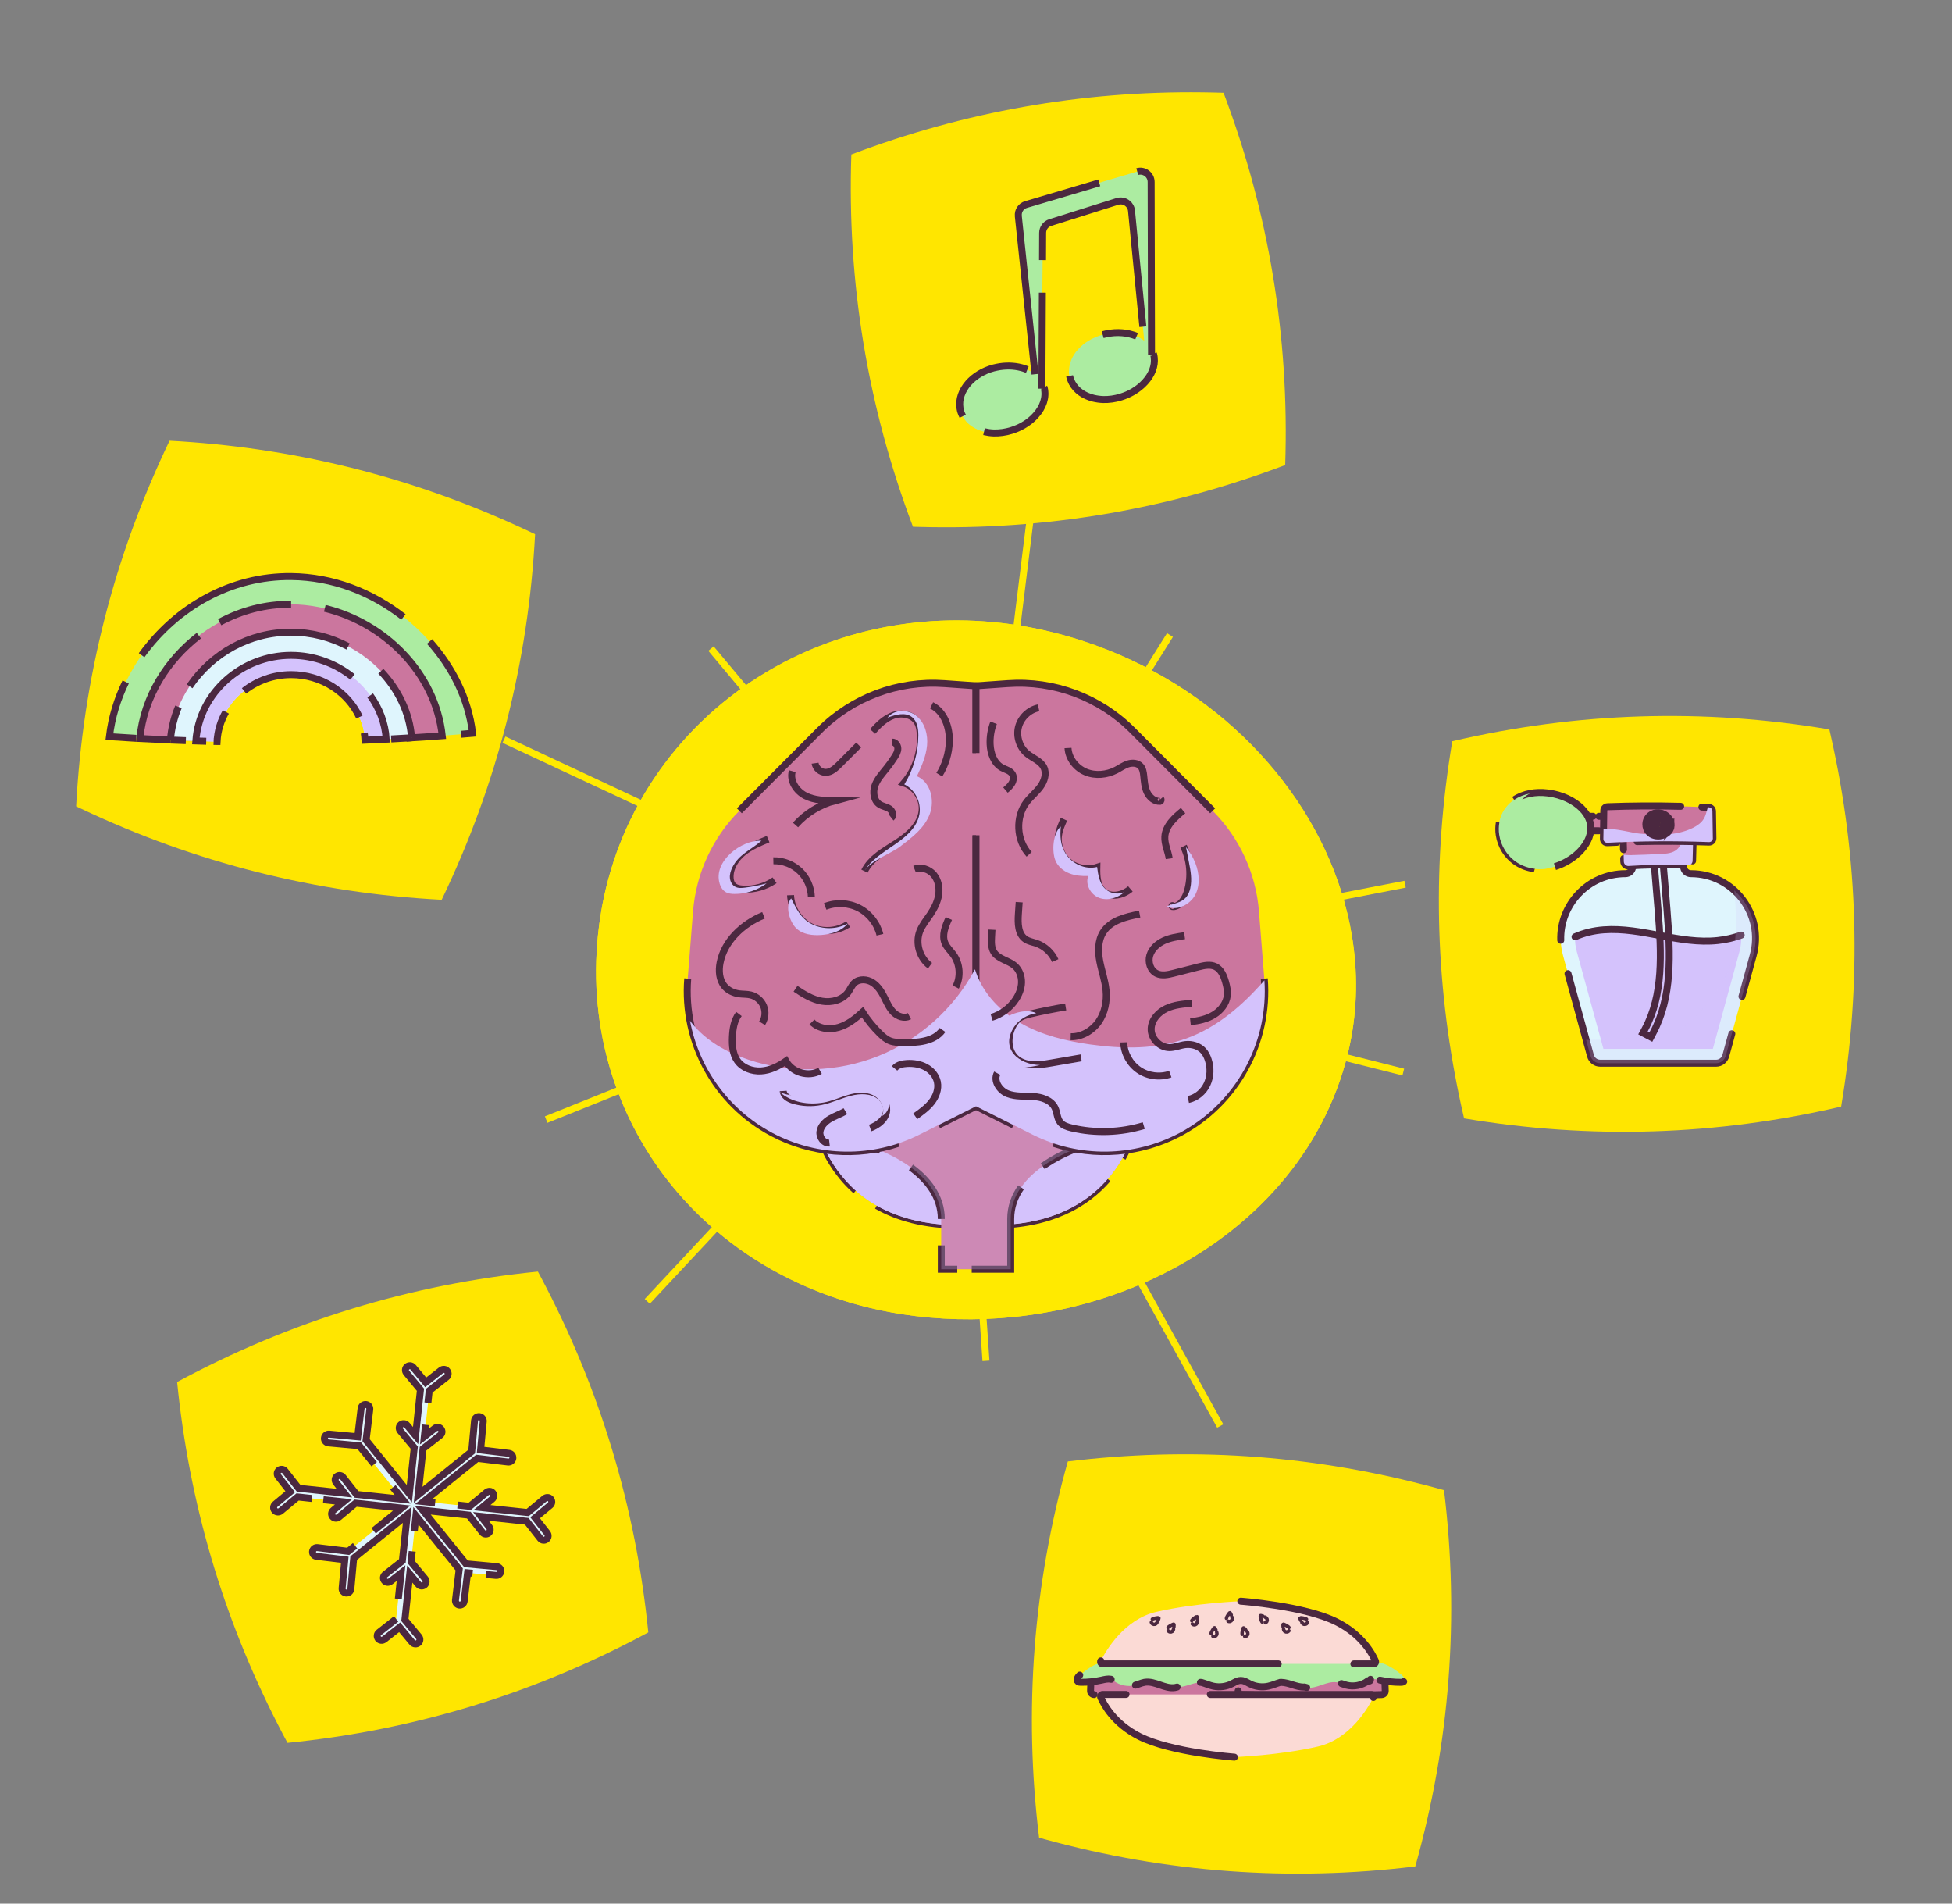 <?xml version="1.0" encoding="UTF-8"?> <svg xmlns="http://www.w3.org/2000/svg" viewBox="0 0 280 273" fill="none"><rect x="0" y="0" width="280" height="273" fill="#808080" stroke="none"/><path d="M138.907 146.042L147.979 72.749" stroke="#FFEA00" stroke-miterlimit="10"></path><path d="M146.602 140.812L72.29 106.075" stroke="#FFEA00" stroke-miterlimit="10"></path><path d="M144.004 131.88L92.848 186.631" stroke="#FFEA00" stroke-miterlimit="10"></path><path d="M134.708 131.589L175.034 204.506" stroke="#FFEA00" stroke-miterlimit="10"></path><path d="M131.555 140.341L201.549 126.806" stroke="#FFEA00" stroke-miterlimit="10"></path><path d="M142.974 142.055L101.987 93.016" stroke="#FFEA00" stroke-miterlimit="10"></path><path d="M144.216 134.098L78.344 160.563" stroke="#FFEA00" stroke-miterlimit="10"></path><path d="M137.032 130.464L141.428 195.16" stroke="#FFEA00" stroke-miterlimit="10"></path><path d="M131.353 136.169L201.292 153.748" stroke="#FFEA00" stroke-miterlimit="10"></path><path d="M135.027 143.332L167.821 91.073" stroke="#FFEA00" stroke-miterlimit="10"></path><path d="M192.679 151.659C192.628 151.861 192.572 152.068 192.516 152.27C188.652 166.169 178.298 176.826 165.115 182.963C158.995 185.814 152.252 187.679 145.236 188.384C140.061 188.905 134.736 188.793 129.404 187.97C125.372 187.337 121.531 186.306 117.919 184.912C114.704 183.669 111.669 182.146 108.841 180.37C105.302 178.147 102.093 175.526 99.271 172.564C90.647 163.514 85.612 151.25 86.027 137.788C86.1 135.487 86.323 133.151 86.727 130.799C86.984 129.276 87.315 127.775 87.712 126.302C91.425 112.426 101.091 101.119 113.763 94.87C124.633 89.51 137.703 87.87 150.953 91.185C152.381 91.538 153.787 91.941 155.159 92.389C174.199 98.627 187.823 113.299 192.354 129.466C192.976 131.684 193.429 133.924 193.698 136.181C194.325 141.327 194.017 146.547 192.679 151.659Z" fill="#FFEA00" stroke="#FFEA00" stroke-miterlimit="10"></path><path d="M192.679 151.659C192.628 151.861 192.572 152.068 192.516 152.27C188.652 166.169 178.298 176.826 165.115 182.963C158.995 185.814 152.252 187.679 145.236 188.384C140.061 188.905 134.736 188.793 129.404 187.97C125.372 187.337 121.531 186.306 117.919 184.912C114.704 183.669 111.669 182.146 108.841 180.37C105.302 178.147 102.093 175.526 99.271 172.564C90.647 163.514 85.612 151.25 86.027 137.788C86.1 135.487 86.323 133.151 86.727 130.799C86.984 129.276 87.315 127.775 87.712 126.302C91.425 112.426 101.091 101.119 113.763 94.87C124.633 89.51 137.703 87.87 150.953 91.185C152.381 91.538 153.787 91.941 155.159 92.389C174.199 98.627 187.823 113.299 192.354 129.466C192.976 131.684 193.429 133.924 193.698 136.181C194.325 141.327 194.017 146.547 192.679 151.659Z" stroke="#FFEA00" stroke-miterlimit="10"></path><g style="mix-blend-mode:multiply" opacity="0.2"><path d="M192.264 131.095C192.68 132.799 192.996 134.515 193.201 136.24L193.202 136.241C193.822 141.327 193.517 146.483 192.195 151.533L192.194 151.537C192.145 151.733 192.09 151.936 192.035 152.135C188.217 165.869 177.98 176.423 164.904 182.51C158.835 185.337 152.147 187.186 145.185 187.886C140.053 188.403 134.769 188.292 129.482 187.475H129.482C126.537 187.013 123.696 186.337 120.974 185.46C126.507 185.404 132.052 184.542 137.343 182.966C150.09 179.168 161.425 171.506 170.913 162.259H170.914C179.985 153.415 187.623 142.857 192.264 131.095Z" fill="#FFEA00"></path><path d="M192.264 131.095C192.68 132.799 192.996 134.515 193.201 136.24L193.202 136.241C193.822 141.327 193.517 146.483 192.195 151.533L192.194 151.537C192.145 151.733 192.09 151.936 192.035 152.135C188.217 165.869 177.98 176.423 164.904 182.51C158.835 185.337 152.147 187.186 145.185 187.886C140.053 188.403 134.769 188.292 129.482 187.475H129.482C126.537 187.013 123.696 186.337 120.974 185.46C126.507 185.404 132.052 184.542 137.343 182.966C150.09 179.168 161.425 171.506 170.913 162.259H170.914C179.985 153.415 187.623 142.857 192.264 131.095Z" stroke="#FFEA00"></path></g><path d="M142.357 174.815L140 155.596L165.508 156.688L163.542 158.435C163.542 158.435 162.232 175.695 142.363 175.695V174.81L142.357 174.815Z" fill="#CB769E"></path><path d="M137.643 174.815L140 155.596L114.492 156.688L116.458 158.435C116.458 158.435 117.768 175.695 137.637 175.695V174.81L137.643 174.815Z" fill="#CB769E"></path><path d="M158.894 169.076C155.826 172.626 150.741 175.7 142.357 175.7V174.815L140 155.596L165.508 156.688L163.542 158.435C163.542 158.435 163.262 162.109 161.011 166.068" stroke="#4B2840" stroke-miterlimit="10"></path><path d="M125.77 172.9C128.71 174.575 132.575 175.7 137.643 175.7V174.815L140 155.596L114.492 156.688L116.458 158.435C116.458 158.435 117.007 165.654 122.763 170.756" stroke="#4B2840" stroke-miterlimit="10"></path><g style="mix-blend-mode:multiply"><path d="M114.492 156.688L140 155.596L137.643 174.815V175.7C117.774 175.7 116.463 158.441 116.463 158.441L114.498 156.694L114.492 156.688Z" fill="#D4C2FC"></path></g><g style="mix-blend-mode:multiply"><path d="M165.508 156.689L163.542 158.436C163.542 158.436 162.232 175.695 142.363 175.695V174.81L140 155.591L165.508 156.683V156.689Z" fill="#D4C2FC"></path></g><g style="mix-blend-mode:multiply"><path d="M114.492 156.688L140 155.596L137.643 174.815V175.7C117.774 175.7 116.463 158.441 116.463 158.441L114.498 156.694L114.492 156.688Z" fill="#D4C2FC"></path></g><g style="mix-blend-mode:multiply"><path d="M165.508 156.689L163.542 158.436C163.542 158.436 162.232 175.695 142.363 175.695V174.81L140 155.591L165.508 156.683V156.689Z" fill="#D4C2FC"></path></g><path d="M158.301 159.09L156.772 163.895C156.772 163.895 144.978 166.953 144.978 174.815V182.023H135.016V174.815C135.016 166.953 123.228 163.895 123.228 163.895L121.699 159.09L140 155.596L158.301 159.09Z" fill="#CB769E"></path><path d="M135.022 174.815C135.022 171.578 133.023 169.154 130.671 167.423" stroke="#4B2840" stroke-miterlimit="10"></path><path d="M137.312 182.023H135.022V178.601" stroke="#4B2840" stroke-miterlimit="10"></path><path d="M146.457 170.279C145.555 171.567 144.978 173.074 144.978 174.815V182.023H139.384" stroke="#4B2840" stroke-miterlimit="10"></path><path d="M126.285 164.982C124.538 164.237 123.228 163.895 123.228 163.895L121.699 159.09L140 155.596L158.301 159.09L156.772 163.895C156.772 163.895 152.88 164.904 149.565 167.256" stroke="#4B2840" stroke-miterlimit="10"></path><g style="mix-blend-mode:multiply" opacity="0.25"><path d="M158.301 159.09L156.772 163.895C156.772 163.895 144.978 166.953 144.978 174.815V182.023H135.016V174.815C135.016 166.953 123.228 163.895 123.228 163.895L121.699 159.09L140 155.596L158.301 159.09Z" fill="#D4C2FC"></path></g><path d="M140 98.359V158.654L131.886 162.725C125.222 166.062 117.354 165.968 110.774 162.468C104.502 159.124 100.229 153.149 98.975 146.379C98.712 145.001 98.577 143.595 98.577 142.167C98.577 141.563 98.6 140.958 98.65 140.347L99.412 130.704C99.843 125.261 102.2 120.148 106.053 116.279L117.55 104.743C122.265 100.011 128.806 97.564 135.464 98.04L140 98.359Z" fill="#CB769E"></path><path d="M106.053 116.279L117.549 104.743C122.265 100.011 128.805 97.564 135.464 98.04L140 98.359V107.996" stroke="#4B2840" stroke-miterlimit="10"></path><path d="M128.862 163.974C122.926 165.956 116.38 165.446 110.774 162.462C102.688 158.161 97.928 149.47 98.65 140.342" stroke="#4B2840" stroke-miterlimit="10"></path><path d="M140.001 119.784V158.654L134.619 161.353" stroke="#4B2840" stroke-miterlimit="10"></path><path d="M181.423 142.167C181.423 150.612 176.769 158.446 169.226 162.468C162.647 165.968 154.779 166.062 148.114 162.725L140 158.654V98.359L144.536 98.04C151.195 97.564 157.735 100.011 162.451 104.743L173.947 116.279C177.8 120.148 180.157 125.261 180.589 130.704L181.351 140.347L181.367 140.6C181.406 141.126 181.423 141.647 181.423 142.167Z" fill="#CB769E"></path><path d="M173.947 116.279L162.451 104.743C157.735 100.011 151.195 97.564 144.536 98.04L140 98.359V107.996" stroke="#4B2840" stroke-miterlimit="10"></path><path d="M151.139 163.974C157.075 165.956 163.621 165.446 169.227 162.462C177.313 158.161 182.073 149.47 181.351 140.342" stroke="#4B2840" stroke-miterlimit="10"></path><path d="M140 119.784V158.654L145.381 161.353" stroke="#4B2840" stroke-miterlimit="10"></path><g style="mix-blend-mode:multiply"><path d="M181.423 142.167C181.423 150.612 176.77 158.446 169.226 162.467C162.647 165.967 154.779 166.062 148.114 162.725L140 158.654L131.886 162.725C125.222 166.062 117.354 165.967 110.774 162.467C104.502 159.124 100.229 153.149 98.975 146.379C99.042 146.479 99.12 146.58 99.198 146.681C101.243 149.251 104.233 150.931 107.352 151.973C113.367 153.989 120.087 153.798 125.978 151.452C131.869 149.1 136.875 144.609 139.849 139.009C139.894 139.16 139.944 139.311 140 139.457C141.092 142.587 143.578 145.124 146.463 146.759C149.492 148.478 152.947 149.302 156.397 149.789C161.006 150.439 165.816 150.506 170.196 148.921C174.636 147.308 178.214 144.195 181.368 140.599C181.406 141.125 181.423 141.647 181.423 142.167Z" fill="#D4C2FC"></path></g><path d="M143.046 153.911C142.453 154.997 143.371 156.386 144.519 156.845C145.667 157.304 146.955 157.164 148.193 157.248C149.43 157.332 150.802 157.763 151.334 158.883C151.648 159.544 151.62 160.356 152.068 160.928C152.454 161.42 153.098 161.616 153.709 161.762C157.108 162.557 160.72 162.44 164.063 161.431" stroke="#4B2840" stroke-miterlimit="10"></path><path d="M170.448 157.679C171.619 157.439 172.632 156.582 173.142 155.495C173.651 154.415 173.685 153.132 173.315 151.99C173.164 151.519 172.946 151.071 172.615 150.702C171.982 150.002 170.975 149.7 170.039 149.806C169.261 149.895 168.522 150.243 167.738 150.237C166.327 150.237 165.055 148.899 165.128 147.488C165.19 146.227 166.169 145.163 167.306 144.631C168.443 144.094 169.731 143.988 170.986 143.887" stroke="#4B2840" stroke-miterlimit="10"></path><path d="M170.756 146.524C171.921 146.401 173.102 146.149 174.11 145.539C175.113 144.928 175.925 143.915 176.048 142.744C176.115 142.095 175.97 141.44 175.79 140.812C175.544 139.95 175.157 139.02 174.351 138.628C173.606 138.264 172.716 138.46 171.91 138.667C170.728 138.97 169.541 139.272 168.359 139.569C167.553 139.776 166.668 139.972 165.923 139.614C165.01 139.177 164.635 137.979 164.932 137.01C165.229 136.041 166.058 135.313 166.976 134.893C167.9 134.479 168.913 134.327 169.916 134.188" stroke="#4B2840" stroke-miterlimit="10"></path><path d="M153.58 148.68C155.159 148.72 156.683 147.829 157.584 146.541C158.486 145.253 158.805 143.601 158.654 142.033C158.519 140.611 158.021 139.256 157.752 137.85C157.483 136.45 157.478 134.91 158.234 133.701C159.298 131.998 161.499 131.471 163.475 131.091" stroke="#4B2840" stroke-miterlimit="10"></path><path d="M152.863 144.407C151.189 144.682 149.52 145.012 147.869 145.399C147.219 145.55 146.547 145.723 146.037 146.149C145.673 146.446 145.416 146.855 145.208 147.274C144.525 148.697 144.519 150.573 145.639 151.687C146.284 152.326 147.202 152.628 148.109 152.69C149.017 152.751 149.918 152.595 150.814 152.443C152.237 152.197 153.659 151.951 155.081 151.71" stroke="#4B2840" stroke-miterlimit="10"></path><path d="M161.185 149.487C161.236 151.055 162.076 152.572 163.369 153.457C164.663 154.342 166.388 154.56 167.866 154.04" stroke="#4B2840" stroke-miterlimit="10"></path><path d="M142.241 145.903C143.635 145.477 144.878 144.559 145.685 143.343C146.172 142.61 146.513 141.764 146.53 140.885C146.547 140.006 146.228 139.099 145.567 138.522C144.66 137.721 143.209 137.57 142.565 136.545C142.168 135.906 142.196 135.1 142.235 134.35C142.252 134.008 142.274 133.672 142.291 133.331" stroke="#4B2840" stroke-miterlimit="10"></path><path d="M146.194 129.383C146.155 129.959 146.116 130.536 146.077 131.113C145.987 132.418 146.02 133.986 147.113 134.708C147.566 135.005 148.12 135.095 148.63 135.268C149.834 135.672 150.848 136.601 151.363 137.761" stroke="#4B2840" stroke-miterlimit="10"></path><path d="M162.149 127.479C161.085 128.386 159.377 128.778 158.307 127.876C157.355 127.07 157.305 125.642 157.333 124.388C155.977 124.824 154.41 124.522 153.317 123.615C152.226 122.707 151.643 121.212 151.833 119.807C151.94 118.995 152.281 118.233 152.618 117.488" stroke="#4B2840" stroke-miterlimit="10"></path><path d="M167.715 123.138C167.558 122.069 167.02 121.05 167.088 119.975C167.189 118.412 168.494 117.242 169.703 116.251" stroke="#4B2840" stroke-miterlimit="10"></path><path d="M169.77 121.369C170.733 123.34 170.935 125.67 170.33 127.775C170.038 128.795 169.394 129.887 168.342 130.027C168.246 130.038 168.123 130.027 168.107 129.931C168.09 129.842 168.291 129.859 168.224 129.931" stroke="#4B2840" stroke-miterlimit="10"></path><path d="M147.627 122.517C145.779 120.518 145.617 117.169 147.274 115.007C147.874 114.229 148.663 113.607 149.24 112.812C149.817 112.017 150.164 110.93 149.733 110.051C149.279 109.127 148.176 108.763 147.375 108.119C146.272 107.229 145.751 105.683 146.082 104.306C146.418 102.928 147.588 101.797 148.977 101.511" stroke="#4B2840" stroke-miterlimit="10"></path><path d="M153.199 107.274C153.278 108.775 154.353 110.135 155.736 110.712C157.125 111.289 158.76 111.127 160.093 110.438C160.664 110.141 161.19 109.755 161.801 109.559C162.411 109.363 163.161 109.402 163.599 109.878C163.929 110.236 164.007 110.757 164.058 111.239C164.142 112.045 164.192 112.874 164.534 113.608C164.875 114.341 165.592 114.968 166.399 114.924C166.538 114.884 166.6 114.683 166.505 114.571" stroke="#4B2840" stroke-miterlimit="10"></path><path d="M144.228 113.305C144.57 113.014 144.922 112.717 145.146 112.325C145.37 111.933 145.449 111.429 145.225 111.037C144.934 110.516 144.262 110.382 143.735 110.102C142.582 109.48 142.089 108.069 142.027 106.759C141.977 105.706 142.15 104.642 142.525 103.656" stroke="#4B2840" stroke-miterlimit="10"></path><path d="M125.166 104.9C126.017 103.948 126.963 103.001 128.173 102.587C129.382 102.172 130.923 102.463 131.578 103.561C131.846 104.009 131.942 104.541 131.992 105.062C132.233 107.649 131.37 110.326 129.668 112.291C131.298 112.818 132.44 114.565 132.272 116.267C132.071 118.311 130.306 119.818 128.576 120.927C126.846 122.035 124.914 123.094 124.001 124.936" stroke="#4B2840" stroke-miterlimit="10"></path><path d="M127.971 106.428C128.419 106.4 128.778 106.871 128.789 107.325C128.8 107.778 128.565 108.192 128.318 108.573C127.96 109.133 127.579 109.671 127.165 110.186C126.537 110.97 125.832 111.726 125.501 112.667C125.171 113.613 125.334 114.829 126.174 115.366C126.61 115.646 127.153 115.708 127.585 115.988C128.016 116.268 128.268 116.962 127.859 117.281" stroke="#4B2840" stroke-miterlimit="10"></path><path d="M131.185 124.645C132.137 124.264 133.291 124.662 133.946 125.446C134.601 126.236 134.798 127.333 134.641 128.347C134.484 129.36 134.002 130.296 133.431 131.147C132.905 131.925 132.283 132.664 131.941 133.543C131.275 135.268 131.908 137.407 133.403 138.494" stroke="#4B2840" stroke-miterlimit="10"></path><path d="M136.102 131.724C135.588 132.838 135.078 134.12 135.554 135.252C135.822 135.879 136.355 136.349 136.758 136.904C137.715 138.231 137.85 140.107 137.088 141.552" stroke="#4B2840" stroke-miterlimit="10"></path><path d="M135.206 147.711C133.997 149.419 131.561 149.554 129.472 149.52C128.873 149.509 128.257 149.498 127.691 149.285C127.109 149.061 126.627 148.635 126.185 148.198C125.255 147.28 124.426 146.255 123.721 145.158C122.713 146.076 121.604 146.95 120.293 147.336C118.983 147.722 117.426 147.538 116.469 146.563" stroke="#4B2840" stroke-miterlimit="10"></path><path d="M114.111 141.798C115.276 142.582 116.502 143.338 117.886 143.579C119.269 143.82 120.843 143.433 121.66 142.291C121.974 141.854 122.17 141.327 122.562 140.964C123.251 140.337 124.376 140.409 125.16 140.913C125.944 141.417 126.454 142.246 126.874 143.081C127.249 143.825 127.585 144.609 128.179 145.197C128.772 145.78 129.713 146.11 130.452 145.729" stroke="#4B2840" stroke-miterlimit="10"></path><path d="M113.4 128.38C113.473 130.256 114.627 132.054 116.301 132.899C117.975 133.745 120.109 133.6 121.66 132.541" stroke="#4B2840" stroke-miterlimit="10"></path><path d="M118.362 129.999C119.913 129.377 121.734 129.467 123.218 130.234C124.701 131.001 125.827 132.429 126.219 134.053" stroke="#4B2840" stroke-miterlimit="10"></path><path d="M116.385 128.666C116.352 127.266 115.747 125.894 114.739 124.925C113.731 123.956 112.325 123.413 110.931 123.441" stroke="#4B2840" stroke-miterlimit="10"></path><path d="M113.646 110.595C113.254 111.989 114.246 113.468 115.534 114.123C116.822 114.778 118.328 114.811 119.773 114.828C117.6 115.405 115.601 116.632 114.106 118.311" stroke="#4B2840" stroke-miterlimit="10"></path><path d="M116.917 109.452C117.018 110.186 117.718 110.785 118.457 110.768C119.23 110.751 119.862 110.163 120.406 109.62C121.33 108.696 122.248 107.772 123.172 106.848" stroke="#4B2840" stroke-miterlimit="10"></path><path d="M133.628 101.159C135.476 102.06 136.249 104.34 136.176 106.389C136.114 108.047 135.616 109.688 134.737 111.099" stroke="#4B2840" stroke-miterlimit="10"></path><path d="M110.18 120.339C108.931 120.86 107.66 121.392 106.608 122.243C105.555 123.094 104.743 124.343 104.726 125.698C104.72 126.152 104.816 126.639 105.124 126.975C105.487 127.373 106.064 127.484 106.608 127.513C108.192 127.602 109.799 127.148 111.11 126.247" stroke="#4B2840" stroke-miterlimit="10"></path><path d="M109.52 131.264C106.557 132.479 103.909 134.915 103.293 138.057C103.063 139.216 103.158 140.521 103.914 141.428C104.435 142.05 105.219 142.419 106.025 142.526C106.574 142.599 107.134 142.559 107.672 142.688C108.501 142.884 109.217 143.506 109.537 144.295C109.856 145.085 109.772 146.026 109.318 146.748" stroke="#4B2840" stroke-miterlimit="10"></path><path d="M105.992 145.416C105.291 146.345 105.107 147.566 105.056 148.731C105.006 149.901 105.084 151.155 105.762 152.113C106.507 153.172 107.879 153.664 109.172 153.586C110.46 153.507 111.675 152.919 112.734 152.175C113.641 153.838 115.993 154.504 117.634 153.569" stroke="#4B2840" stroke-miterlimit="10"></path><path d="M112.342 156.458C112.386 157.17 113.148 157.601 113.832 157.803C115.103 158.178 116.463 158.239 117.757 157.976C119.191 157.69 120.523 157.024 121.94 156.66C123.357 156.296 124.987 156.274 126.146 157.164C126.778 157.646 127.227 158.418 127.188 159.214C127.126 160.446 125.978 161.358 124.819 161.773" stroke="#4B2840" stroke-miterlimit="10"></path><path d="M121.262 159.359C120.562 159.78 119.773 160.026 119.073 160.44C118.373 160.855 117.729 161.493 117.617 162.299C117.51 163.106 118.171 164.018 118.978 163.923" stroke="#4B2840" stroke-miterlimit="10"></path><path d="M131.292 160.088C132.132 159.488 132.989 158.878 133.627 158.066C134.266 157.254 134.669 156.196 134.462 155.182C134.277 154.275 133.621 153.502 132.81 153.06C131.998 152.612 131.046 152.471 130.121 152.516C129.455 152.55 128.738 152.707 128.318 153.222" stroke="#4B2840" stroke-miterlimit="10"></path><g style="mix-blend-mode:multiply"><path d="M142.957 147.263C142.392 148.299 142.644 149.588 143.103 150.679C143.321 151.195 143.584 151.704 143.982 152.102C144.626 152.751 145.567 153.043 146.48 153.082C147.393 153.121 148.3 152.931 149.196 152.74C146.048 152.696 143.433 150.31 145.483 147.252C146.211 146.166 147.376 145.528 148.641 145.298C146.928 144.475 143.864 145.612 142.963 147.269L142.957 147.263Z" fill="#D4C2FC"></path></g><g style="mix-blend-mode:multiply"><path d="M129.282 121.274C130.934 120.008 132.654 118.704 133.393 116.677C134.104 114.711 133.454 112.124 131.528 111.317C132.189 109.906 132.833 108.456 132.978 106.91C133.124 105.365 132.681 103.673 131.483 102.682C130.285 101.691 128.257 101.691 127.311 102.923C128.459 102.492 129.853 102.088 130.817 102.844C131.578 103.438 131.735 104.513 131.73 105.477C131.718 107.941 131.018 110.393 129.719 112.488C131.377 113.294 132.306 115.361 131.802 117.136C130.789 120.72 125.922 121.761 124.013 124.88C124.909 123.413 127.798 122.422 129.154 121.38C129.198 121.347 129.238 121.313 129.282 121.28V121.274Z" fill="#D4C2FC"></path></g><g style="mix-blend-mode:multiply"><path d="M151.402 123.441C151.766 124.287 152.534 124.914 153.39 125.25C154.247 125.586 155.188 125.659 156.106 125.625C155.625 126.835 156.448 128.313 157.674 128.767C158.895 129.22 160.323 128.789 161.303 127.927C160.401 128.341 159.254 128.156 158.537 127.473C157.708 126.689 157.518 125.463 157.372 124.332C155.686 124.763 153.81 123.9 152.869 122.439C152.102 121.246 152.035 119.907 152.164 118.541C150.999 119.46 150.859 122.17 151.408 123.447L151.402 123.441Z" fill="#D4C2FC"></path></g><g style="mix-blend-mode:multiply"><path d="M114.229 133.141C115.153 134.02 116.547 134.182 117.819 134.087C119.23 133.981 120.719 133.544 121.604 132.441C120.019 133.309 118.009 133.331 116.407 132.502C114.806 131.673 114.246 130.313 113.478 128.84C112.566 129.96 113.277 132.239 114.229 133.141Z" fill="#D4C2FC"></path></g><g style="mix-blend-mode:multiply"><path d="M115.949 156.907C116.341 156.823 116.733 156.722 117.108 156.605C119.096 155.994 120.966 155.373 123.044 155.137C124.45 154.975 126.017 155.288 126.942 156.364C127.865 157.439 127.776 159.376 126.527 160.048C127.048 158.946 126.292 157.568 125.194 157.047C124.091 156.526 122.792 156.683 121.627 157.03C120.462 157.377 119.342 157.904 118.144 158.111C115.943 158.498 113.501 158.1 111.827 156.599C113.126 157.232 114.566 157.204 115.949 156.912V156.907Z" fill="#D4C2FC"></path></g><g style="mix-blend-mode:multiply"><path d="M170.738 127.356C171.018 126.141 170.783 124.87 170.542 123.649C170.403 122.926 170.262 122.204 170.123 121.481C170.683 122.181 171.147 122.96 171.472 123.8C172.038 125.256 172.172 126.964 171.439 128.347C170.727 129.685 168.846 130.744 167.39 129.965C168.946 129.366 170.268 129.417 170.744 127.362L170.738 127.356Z" fill="#D4C2FC"></path></g><g style="mix-blend-mode:multiply"><path d="M103.22 126.717C103.371 127.204 103.651 127.675 104.093 127.932C104.474 128.156 104.928 128.201 105.37 128.201C107.011 128.212 108.646 127.669 109.962 126.689C108.948 126.963 107.912 127.171 106.865 127.299C106.395 127.361 105.897 127.4 105.477 127.182C105.017 126.947 104.743 126.426 104.698 125.911C104.653 125.395 104.816 124.88 105.04 124.41C105.975 122.489 107.756 121.879 109.223 120.568C106.317 120.423 102.268 123.547 103.225 126.706L103.22 126.717Z" fill="#D4C2FC"></path></g><path d="M63.353 129.046C71.316 112.465 75.785 94.981 76.754 76.614C75.841 76.177 74.928 75.746 74.004 75.331C58.24 68.169 41.675 64.131 24.321 63.207C16.358 79.789 11.889 97.266 10.92 115.64C11.189 115.769 11.452 115.897 11.726 116.02C28.067 123.749 45.282 128.083 63.353 129.041V129.046Z" fill="#FFE600"></path><path d="M67.788 105.162C62.653 105.61 57.506 105.941 52.36 106.148C52.057 100.867 47.314 96.751 41.754 96.751C36.193 96.757 31.444 100.957 31.136 106.344C25.984 106.226 20.832 105.991 15.686 105.638C17.545 92.299 29.204 82.538 41.759 82.684C54.325 82.891 65.974 92.433 67.788 105.162Z" fill="#ACECA1"></path><path d="M61.622 92.002C64.853 95.642 67.183 100.139 67.788 105.162C67.233 105.212 66.684 105.257 66.13 105.302" stroke="#4B2840" stroke-miterlimit="10"></path><path d="M20.312 93.962C25.357 86.984 33.158 82.6 41.765 82.684C47.763 82.746 53.301 84.93 57.871 88.48" stroke="#4B2840" stroke-miterlimit="10"></path><path d="M19.544 105.885C18.262 105.812 16.974 105.728 15.691 105.644C16.022 102.861 16.845 100.223 18.027 97.804" stroke="#4B2840" stroke-miterlimit="10"></path><path d="M63.437 105.515C59.752 105.79 56.056 106.002 52.366 106.148C52.063 100.867 47.32 96.751 41.76 96.751C36.199 96.757 31.45 100.957 31.142 106.344C27.446 106.26 23.75 106.114 20.06 105.912C21.348 94.83 31.058 86.576 41.771 86.66C52.483 86.783 62.188 94.853 63.443 105.515H63.437Z" fill="#CB769E"></path><path d="M46.592 87.242C55.148 89.32 62.434 96.46 63.437 105.515C61.728 105.644 60.015 105.756 58.301 105.856" stroke="#4B2840" stroke-miterlimit="10"></path><path d="M31.511 89.23C34.602 87.561 38.068 86.637 41.759 86.659" stroke="#4B2840" stroke-miterlimit="10"></path><path d="M24.444 106.125C22.977 106.064 21.515 105.991 20.048 105.912C20.658 99.859 24.024 94.623 28.526 91.162" stroke="#4B2840" stroke-miterlimit="10"></path><path d="M59.046 105.811C56.817 105.945 54.594 106.058 52.365 106.153C52.063 100.872 47.319 96.756 41.759 96.756C36.198 96.761 31.449 100.962 31.141 106.349C28.913 106.298 26.683 106.225 24.449 106.13C25.267 97.31 33.011 90.629 41.764 90.669C50.517 90.725 58.251 97.266 59.051 105.817L59.046 105.811Z" fill="#DFF5FD"></path><path d="M54.628 96.258C57.069 98.834 58.749 102.126 59.041 105.811" stroke="#4B2840" stroke-miterlimit="10"></path><path d="M27.194 98.425C30.414 93.699 35.768 90.647 41.76 90.664C44.711 90.675 47.477 91.414 49.93 92.708" stroke="#4B2840" stroke-miterlimit="10"></path><path d="M24.444 106.125C24.573 104.457 24.982 102.861 25.598 101.376" stroke="#4B2840" stroke-miterlimit="10"></path><path d="M55.4 106.013C54.387 106.063 53.373 106.108 52.359 106.153C52.057 100.872 47.314 96.756 41.753 96.756C36.192 96.762 31.444 100.962 31.136 106.349C30.122 106.326 29.108 106.299 28.095 106.265C28.604 99.321 34.725 93.978 41.759 93.99C48.798 94.012 54.907 99.243 55.406 106.019L55.4 106.013Z" fill="#D4C2FC"></path><path d="M32.396 102.099C31.668 103.37 31.209 104.815 31.136 106.344C30.974 106.344 30.806 106.338 30.643 106.332" stroke="#4B2840" stroke-miterlimit="10"></path><path d="M51.554 102.838C49.896 99.249 46.105 96.751 41.76 96.751C39.206 96.751 36.859 97.63 35.006 99.086" stroke="#4B2840" stroke-miterlimit="10"></path><path d="M53.099 99.735C54.41 101.544 55.255 103.683 55.401 106.013C54.387 106.063 53.374 106.108 52.36 106.153C52.343 105.806 52.304 105.459 52.248 105.123" stroke="#4B2840" stroke-miterlimit="10"></path><path d="M29.579 106.305C29.081 106.293 28.588 106.276 28.09 106.26C28.599 99.316 34.72 93.973 41.754 93.984C45.092 93.984 48.149 95.155 50.563 97.081" stroke="#4B2840" stroke-miterlimit="10"></path><path d="M26.656 106.215C25.917 106.187 25.183 106.159 24.444 106.131" stroke="#4B2840" stroke-miterlimit="10"></path><path d="M56.112 105.974C57.092 105.924 58.072 105.868 59.047 105.806" stroke="#4B2840" stroke-miterlimit="10"></path><path d="M203.012 267.67C207.984 249.956 209.357 231.969 207.133 213.708C206.159 213.433 205.185 213.17 204.204 212.923C187.438 208.6 170.425 207.486 153.172 209.586C148.199 227.298 146.821 245.286 149.05 263.548C149.335 263.625 149.621 263.71 149.907 263.783C167.339 268.565 185.041 269.858 203.012 267.67Z" fill="#FFE600"></path><path d="M177.011 243.018C170.319 243.22 163.627 243.22 156.935 243.018C156.643 243.007 156.414 242.772 156.425 242.48C156.442 241.898 156.464 241.321 156.481 240.739C156.493 240.453 156.727 240.224 157.019 240.235C163.655 240.431 170.291 240.431 176.927 240.235C177.213 240.224 177.453 240.453 177.464 240.739C177.481 241.321 177.504 241.898 177.52 242.48C177.531 242.766 177.302 243.007 177.011 243.018Z" fill="#CB769E"></path><path d="M198.19 243.018C191.498 243.22 184.806 243.22 178.114 243.018C177.823 243.007 177.599 242.772 177.605 242.48C177.621 241.898 177.644 241.321 177.661 240.739C177.672 240.453 177.907 240.224 178.198 240.235C184.834 240.431 191.47 240.431 198.106 240.235C198.392 240.224 198.632 240.453 198.644 240.739C198.661 241.321 198.683 241.898 198.7 242.48C198.711 242.766 198.482 243.007 198.19 243.018Z" fill="#CB769E"></path><path d="M156.941 243.018C156.649 243.007 156.42 242.772 156.431 242.48C156.448 241.898 156.47 241.321 156.487 240.739" stroke="#4B2840" stroke-miterlimit="10" stroke-linecap="round"></path><path d="M179.811 243.068C179.245 243.052 178.68 243.04 178.114 243.024C177.823 243.012 177.599 242.777 177.605 242.486" stroke="#4B2840" stroke-miterlimit="10" stroke-linecap="round"></path><path d="M198.644 240.744C198.661 241.327 198.684 241.903 198.7 242.486C198.712 242.771 198.482 243.012 198.191 243.023C193.492 243.163 188.788 243.208 184.09 243.147" stroke="#4B2840" stroke-miterlimit="10" stroke-linecap="round"></path><path d="M201.348 241.159C201.236 241.254 201.079 241.265 200.934 241.265C199.931 241.271 198.929 241.17 197.944 240.952C197.512 240.857 197.07 240.739 196.633 240.823C196.616 240.823 196.6 240.828 196.583 240.84C196.605 241.036 196.532 241.131 196.213 241.075C195.339 241.725 194.169 241.948 193.116 241.674C192.881 241.607 192.657 241.523 192.428 241.45C192.276 241.4 192.119 241.355 191.957 241.31C191.884 241.288 191.811 241.271 191.733 241.26C190.277 241.047 188.894 242.245 187.438 242.021C187.332 242.005 187.225 241.982 187.13 241.948C187.113 241.954 187.091 241.954 187.074 241.954C185.959 241.971 184.912 241.304 183.798 241.276C183.742 241.276 183.691 241.276 183.636 241.282C183.07 241.445 182.504 241.702 181.922 241.825C181.026 242.021 180.063 241.893 179.245 241.467C178.92 241.304 178.612 241.086 178.248 241.024C178.08 240.991 177.907 240.991 177.733 241.024C177.369 241.092 177.061 241.31 176.737 241.467C175.919 241.887 174.956 242.016 174.06 241.825C173.477 241.702 172.911 241.445 172.346 241.282C172.296 241.276 172.239 241.276 172.195 241.276C171.069 241.31 170.028 241.971 168.913 241.954C168.897 241.954 168.874 241.954 168.857 241.948C168.762 241.982 168.655 242.005 168.549 242.021C167.099 242.245 165.71 241.053 164.254 241.26C164.175 241.265 164.103 241.282 164.03 241.31C163.868 241.344 163.716 241.388 163.56 241.45C163.335 241.523 163.117 241.613 162.882 241.674C161.829 241.948 160.648 241.725 159.785 241.075C159.46 241.131 159.382 241.036 159.404 240.84C159.387 240.834 159.371 240.823 159.354 240.823C158.917 240.744 158.475 240.857 158.043 240.952C157.064 241.17 156.061 241.276 155.059 241.265C154.913 241.265 154.751 241.26 154.639 241.159C154.353 240.935 154.622 240.481 154.897 240.235C155.731 239.524 156.946 238.583 158.071 238.443C159.163 238.309 160.401 238.51 161.538 238.432C161.661 238.426 161.79 238.415 161.907 238.409C163.75 237.558 165.783 237.121 167.815 236.959C170.297 236.757 172.788 236.925 175.263 237.105C176.177 237.172 177.083 237.233 177.996 237.289C178.909 237.233 179.816 237.166 180.729 237.105C183.21 236.925 185.702 236.757 188.177 236.959C190.21 237.121 192.237 237.558 194.085 238.409C194.208 238.415 194.337 238.426 194.455 238.432C195.597 238.51 196.835 238.129 197.96 238.426C199.052 238.712 200.251 239.49 201.096 240.235C201.371 240.476 201.639 240.929 201.354 241.159H201.348Z" fill="#ACECA1"></path><path d="M168.846 241.943C168.751 241.977 168.645 241.999 168.538 242.016C167.088 242.24 165.699 241.047 164.243 241.254C164.165 241.26 164.092 241.277 164.019 241.305C163.857 241.338 163.706 241.383 163.549 241.445C163.325 241.518 163.106 241.607 162.871 241.669" stroke="#4B2840" stroke-miterlimit="10" stroke-linecap="round"></path><path d="M187.433 242.016C187.326 241.999 187.22 241.976 187.125 241.943C187.108 241.948 187.085 241.948 187.069 241.948C185.954 241.965 184.907 241.299 183.793 241.271C183.737 241.271 183.686 241.271 183.63 241.276C183.065 241.439 182.499 241.696 181.917 241.82C181.021 242.016 180.058 241.887 179.24 241.461C178.915 241.299 178.607 241.081 178.243 241.019C178.075 240.985 177.901 240.985 177.728 241.019C177.364 241.086 177.056 241.304 176.731 241.461C175.913 241.881 174.95 242.01 174.054 241.82C173.472 241.696 172.906 241.439 172.341 241.276C172.29 241.271 172.234 241.271 172.19 241.271" stroke="#4B2840" stroke-miterlimit="10" stroke-linecap="round"></path><path d="M196.583 240.834C196.605 241.03 196.532 241.125 196.213 241.069C195.34 241.719 194.169 241.943 193.117 241.668C192.881 241.601 192.657 241.517 192.428 241.445" stroke="#4B2840" stroke-miterlimit="10" stroke-linecap="round"></path><path d="M201.348 241.159C201.236 241.254 201.079 241.265 200.934 241.265C199.931 241.271 198.929 241.17 197.943 240.952" stroke="#4B2840" stroke-miterlimit="10" stroke-linecap="round"></path><path d="M167.799 236.959C170.28 236.757 172.772 236.925 175.247 237.105C176.16 237.172 177.067 237.233 177.98 237.289C178.893 237.233 179.8 237.166 180.713 237.105" stroke="#4B2840" stroke-miterlimit="10" stroke-linecap="round"></path><path d="M159.388 240.834C159.388 240.834 159.354 240.817 159.338 240.817C158.9 240.739 158.458 240.851 158.027 240.946C157.047 241.165 156.044 241.271 155.042 241.26C154.897 241.26 154.734 241.254 154.622 241.154C154.337 240.929 154.606 240.476 154.88 240.23" stroke="#4B2840" stroke-miterlimit="10" stroke-linecap="round"></path><path d="M177.062 251.995C177.062 251.995 168.001 251.327 163.448 249.033C159.819 247.202 158.346 244.463 157.893 243.422C157.809 243.226 157.949 243.001 158.162 243.001H196.723C196.942 243.001 197.087 243.231 196.992 243.427C196.286 244.85 193.694 249.391 189.068 250.468C183.563 251.748 177.062 251.99 177.062 251.99V251.995Z" fill="#FBDAD5"></path><path d="M177.985 229.629C177.985 229.629 187.113 230.295 191.7 232.591C195.356 234.422 196.84 237.161 197.294 238.202C197.378 238.398 197.238 238.622 197.019 238.622H158.167C157.942 238.622 157.797 238.393 157.898 238.196C158.609 236.774 161.219 232.232 165.883 231.157C171.433 229.875 177.98 229.634 177.98 229.634L177.985 229.629Z" fill="#FBDAD5"></path><path d="M173.607 243.007H196.729C196.947 243.007 197.093 243.237 196.998 243.433" stroke="#4B2840" stroke-miterlimit="10" stroke-linecap="round"></path><path d="M177.062 251.995C177.062 251.995 168.001 251.327 163.448 249.033C159.819 247.202 158.346 244.463 157.893 243.422C157.809 243.226 157.949 243.001 158.162 243.001H161.522" stroke="#4B2840" stroke-miterlimit="10" stroke-linecap="round"></path><path d="M183.35 238.617H158.173C157.948 238.617 157.803 238.387 157.904 238.191" stroke="#4B2840" stroke-miterlimit="10" stroke-linecap="round"></path><path d="M177.985 229.629C177.985 229.629 187.113 230.295 191.7 232.591C195.357 234.422 196.84 237.161 197.294 238.202C197.378 238.398 197.238 238.622 197.02 238.622H194.203" stroke="#4B2840" stroke-miterlimit="10" stroke-linecap="round"></path><path d="M171.747 232.552C171.736 232.647 171.719 232.731 171.696 232.781C171.595 232.988 171.349 233.078 171.142 232.977C171.097 232.955 171.058 232.927 171.024 232.893" stroke="#4B2840" stroke-width="0.5" stroke-miterlimit="10" stroke-linecap="round"></path><path d="M170.946 232.423C171.047 232.216 171.63 231.812 171.685 231.835C171.725 231.852 171.753 232.014 171.758 232.204" stroke="#4B2840" stroke-width="0.5" stroke-miterlimit="10" stroke-linecap="round"></path><path d="M165.957 232.686C165.907 232.765 165.856 232.832 165.806 232.866C165.627 233.006 165.363 232.972 165.224 232.793C165.196 232.754 165.173 232.709 165.156 232.664" stroke="#4B2840" stroke-width="0.5" stroke-miterlimit="10" stroke-linecap="round"></path><path d="M165.296 232.21C165.475 232.07 166.181 231.975 166.22 232.02C166.248 232.054 166.197 232.21 166.119 232.384" stroke="#4B2840" stroke-width="0.5" stroke-miterlimit="10" stroke-linecap="round"></path><path d="M186.745 232.686C186.796 232.765 186.846 232.832 186.896 232.866C187.076 233.006 187.339 232.972 187.479 232.793C187.507 232.754 187.529 232.709 187.546 232.664" stroke="#4B2840" stroke-width="0.5" stroke-miterlimit="10" stroke-linecap="round"></path><path d="M187.405 232.21C187.226 232.07 186.521 231.975 186.482 232.02C186.453 232.054 186.504 232.21 186.582 232.384" stroke="#4B2840" stroke-width="0.5" stroke-miterlimit="10" stroke-linecap="round"></path><path d="M181.475 231.919C181.559 231.964 181.626 232.015 181.665 232.054C181.816 232.227 181.805 232.49 181.631 232.642C181.592 232.675 181.553 232.698 181.508 232.72" stroke="#4B2840" stroke-width="0.5" stroke-miterlimit="10" stroke-linecap="round"></path><path d="M181.043 232.613C180.892 232.44 180.747 231.745 180.792 231.707C180.825 231.679 180.982 231.718 181.161 231.785" stroke="#4B2840" stroke-width="0.5" stroke-miterlimit="10" stroke-linecap="round"></path><path d="M174.525 234.075C174.553 234.164 174.564 234.248 174.564 234.304C174.547 234.534 174.351 234.708 174.121 234.691C174.071 234.691 174.026 234.674 173.982 234.657" stroke="#4B2840" stroke-width="0.5" stroke-miterlimit="10" stroke-linecap="round"></path><path d="M173.73 234.249C173.746 234.019 174.144 233.431 174.206 233.436C174.245 233.436 174.334 233.582 174.407 233.756" stroke="#4B2840" stroke-width="0.5" stroke-miterlimit="10" stroke-linecap="round"></path><path d="M168.331 233.644C168.308 233.739 168.28 233.818 168.247 233.863C168.118 234.053 167.86 234.103 167.67 233.975C167.631 233.946 167.591 233.913 167.564 233.874" stroke="#4B2840" stroke-width="0.5" stroke-miterlimit="10" stroke-linecap="round"></path><path d="M167.553 233.403C167.681 233.213 168.32 232.899 168.37 232.933C168.404 232.955 168.41 233.123 168.387 233.308" stroke="#4B2840" stroke-width="0.5" stroke-miterlimit="10" stroke-linecap="round"></path><path d="M184.118 233.644C184.141 233.739 184.168 233.818 184.202 233.863C184.331 234.053 184.589 234.103 184.779 233.975C184.818 233.946 184.857 233.913 184.885 233.874" stroke="#4B2840" stroke-width="0.5" stroke-miterlimit="10" stroke-linecap="round"></path><path d="M184.891 233.403C184.762 233.213 184.124 232.899 184.073 232.933C184.04 232.955 184.034 233.123 184.056 233.308" stroke="#4B2840" stroke-width="0.5" stroke-miterlimit="10" stroke-linecap="round"></path><path d="M178.871 233.952C178.927 234.03 178.966 234.103 178.983 234.159C179.044 234.383 178.916 234.613 178.691 234.668C178.641 234.68 178.596 234.685 178.546 234.68" stroke="#4B2840" stroke-width="0.5" stroke-miterlimit="10" stroke-linecap="round"></path><path d="M178.182 234.383C178.12 234.159 178.299 233.476 178.361 233.459C178.4 233.447 178.529 233.554 178.658 233.694" stroke="#4B2840" stroke-width="0.5" stroke-miterlimit="10" stroke-linecap="round"></path><path d="M176.72 231.93C176.743 232.025 176.759 232.104 176.754 232.165C176.731 232.395 176.53 232.563 176.3 232.541C176.25 232.541 176.205 232.524 176.16 232.501" stroke="#4B2840" stroke-width="0.5" stroke-miterlimit="10" stroke-linecap="round"></path><path d="M175.925 232.087C175.947 231.857 176.356 231.28 176.417 231.286C176.457 231.286 176.541 231.432 176.613 231.611" stroke="#4B2840" stroke-width="0.5" stroke-miterlimit="10" stroke-linecap="round"></path><path d="M264.1 158.698C246.187 162.87 228.155 163.43 210.011 160.39C209.781 159.404 209.563 158.418 209.356 157.433C205.788 140.493 205.441 123.441 208.32 106.299C226.234 102.127 244.266 101.562 262.41 104.608C262.478 104.899 262.545 105.185 262.605 105.476C266.598 123.105 267.092 140.851 264.1 158.698Z" fill="#FFE600"></path><path d="M251.827 134.551C251.827 135.363 251.72 136.186 251.49 137.015L247.548 151.413C247.375 152.04 246.809 152.477 246.159 152.477H229.527C228.877 152.477 228.306 152.04 228.138 151.413L227.517 149.134L224.202 137.015C222.589 131.113 227.03 125.3 233.145 125.3C233.649 125.3 234.085 124.942 234.175 124.443L234.584 122.259H241.102L241.511 124.443C241.601 124.942 242.037 125.3 242.542 125.3C244.966 125.3 247.133 126.219 248.757 127.691C250.65 129.411 251.815 131.886 251.815 134.551H251.827Z" fill="#DFF5FD"></path><path d="M223.876 134.837C223.72 129.763 227.791 125.295 233.144 125.295C233.649 125.295 234.085 124.936 234.175 124.438L234.584 122.254H241.102L241.511 124.438C241.606 124.936 242.037 125.295 242.541 125.295C248.656 125.295 253.097 131.113 251.485 137.01L249.872 142.907" stroke="#4B2840" stroke-miterlimit="10" stroke-linecap="round"></path><path d="M248.416 148.255L247.553 151.413C247.38 152.041 246.814 152.477 246.164 152.477H229.532C228.883 152.477 228.311 152.041 228.143 151.413L224.918 139.631" stroke="#4B2840" stroke-miterlimit="10" stroke-linecap="round"></path><g style="mix-blend-mode:multiply"><path d="M249.514 136.472L245.695 150.422H229.998L226.179 136.472C225.988 135.767 225.904 135.05 225.921 134.35C227.215 133.773 228.643 133.448 230.054 133.347C232.792 133.146 235.519 133.678 238.219 134.182C240.918 134.686 243.662 135.173 246.389 134.882C247.537 134.759 248.668 134.501 249.755 134.109C249.805 134.893 249.727 135.688 249.508 136.472H249.514Z" fill="#D4C2FC"></path></g><path d="M225.927 134.35C227.22 133.773 228.648 133.448 230.06 133.347C232.798 133.146 235.525 133.678 238.224 134.182C240.923 134.686 243.667 135.173 246.395 134.882C247.543 134.759 248.674 134.501 249.76 134.109" stroke="#4B2840" stroke-miterlimit="10" stroke-linecap="round"></path><g style="mix-blend-mode:multiply" opacity="0.2"><path d="M251.825 134.552C251.825 135.363 251.72 136.186 251.49 137.016L247.548 151.413C247.374 152.04 246.809 152.477 246.159 152.477H229.527C228.877 152.477 228.306 152.04 228.138 151.413L227.517 149.134C228.132 149.134 228.754 149.112 229.359 149.106C231.828 149.066 234.292 148.893 236.745 148.59C238.286 148.4 239.853 148.143 241.214 147.398C242.749 146.558 243.897 145.169 244.983 143.797C246.148 142.319 247.307 140.796 248.001 139.048C248.707 137.268 248.909 135.33 248.976 133.415C249.037 131.505 248.97 129.59 248.768 127.692C250.662 129.411 251.825 131.886 251.825 134.552Z" fill="#D4C2FC"></path></g><path d="M238.431 122.181C238.66 124.903 238.884 127.624 239.108 130.346C239.646 137.021 239.87 142.968 237.103 148.165L236.801 148.731L235.67 148.131L235.972 147.566C238.576 142.672 238.358 136.92 237.832 130.452C237.613 127.731 237.389 125.009 237.154 122.293" stroke="#4B2840" stroke-miterlimit="10"></path><path d="M234.281 117.068H224.924V119.079H234.281V117.068Z" fill="#CB769E"></path><path d="M229.348 117.068H230.193" stroke="#4B2840" stroke-miterlimit="10" stroke-linecap="round"></path><path d="M228.503 117.068H227.148" stroke="#4B2840" stroke-miterlimit="10" stroke-linecap="round"></path><path d="M229.348 119.14H227.148" stroke="#4B2840" stroke-miterlimit="10" stroke-linecap="round"></path><path d="M242.899 119.252C242.865 120.657 242.826 122.063 242.787 123.469C242.776 123.833 242.473 124.107 242.115 124.096C239.281 123.973 236.442 124.006 233.614 124.191C233.25 124.213 232.936 123.933 232.925 123.57C232.914 123.234 232.909 122.903 232.897 122.573C232.869 121.436 232.836 120.293 232.802 119.157C232.791 118.804 233.065 118.507 233.418 118.49C236.257 118.367 239.102 118.389 241.936 118.563C242.059 118.569 242.177 118.58 242.3 118.585C242.641 118.608 242.91 118.905 242.899 119.252Z" fill="#CB769E"></path><path d="M240.72 124.046C238.346 123.984 235.977 124.034 233.608 124.191C233.244 124.213 232.93 123.933 232.919 123.57L232.908 123.121" stroke="#4B2840" stroke-miterlimit="10" stroke-linecap="round"></path><path d="M232.875 121.85C232.852 120.954 232.825 120.052 232.802 119.156C232.791 118.804 233.065 118.507 233.418 118.49C236.381 118.362 239.343 118.389 242.3 118.585C242.647 118.608 242.91 118.904 242.899 119.246C242.86 120.652 242.826 122.058 242.787 123.463" stroke="#4B2840" stroke-miterlimit="10" stroke-linecap="round"></path><g style="mix-blend-mode:multiply"><path d="M242.899 119.252C242.865 120.658 242.826 122.063 242.787 123.469C242.776 123.833 242.474 124.107 242.115 124.096C239.281 123.973 236.442 124.007 233.614 124.191C233.25 124.214 232.937 123.934 232.925 123.57C232.914 123.234 232.909 122.903 232.898 122.573C233.256 122.606 233.597 122.64 233.889 122.635C235.35 122.601 236.812 122.539 238.274 122.466C239.063 122.427 239.909 122.36 240.513 121.85C240.939 121.487 241.18 120.949 241.37 120.422C241.594 119.818 241.785 119.196 241.93 118.569C242.054 118.575 242.171 118.586 242.294 118.591C242.636 118.614 242.905 118.91 242.893 119.258L242.899 119.252Z" fill="#D4C2FC"></path></g><path d="M245.699 120.215C245.699 120.523 245.447 120.775 245.139 120.764C240.284 120.579 235.418 120.613 230.562 120.859C230.249 120.876 229.986 120.624 229.991 120.31C229.997 119.817 230.002 119.325 230.014 118.832C230.025 117.964 230.036 117.102 230.047 116.234C230.047 115.942 230.282 115.707 230.568 115.696C235.367 115.517 240.178 115.545 244.971 115.785H245.117C245.403 115.808 245.632 116.043 245.632 116.329C245.655 117.628 245.671 118.921 245.694 120.215H245.699Z" fill="#CB769E"></path><path d="M244.12 115.746C244.456 115.763 244.792 115.775 245.128 115.797C245.414 115.814 245.638 116.043 245.643 116.329C245.666 117.623 245.683 118.916 245.705 120.216C245.705 120.523 245.453 120.775 245.145 120.764C241.712 120.635 238.274 120.613 234.841 120.697" stroke="#4B2840" stroke-miterlimit="10" stroke-linecap="round"></path><path d="M231.956 120.792C231.491 120.809 231.032 120.831 230.567 120.853C230.254 120.871 229.996 120.618 229.996 120.305C230.013 118.95 230.035 117.589 230.052 116.234C230.052 115.942 230.287 115.707 230.573 115.696C234.073 115.561 237.578 115.545 241.078 115.635" stroke="#4B2840" stroke-miterlimit="10" stroke-linecap="round"></path><g style="mix-blend-mode:multiply"><path d="M245.699 120.215C245.699 120.523 245.447 120.775 245.139 120.764C240.284 120.579 235.418 120.612 230.562 120.859C230.249 120.876 229.986 120.624 229.991 120.31C229.997 119.817 230.002 119.325 230.014 118.832C231.811 118.793 234.169 119.459 235.166 119.549C237.758 119.784 240.497 119.885 242.832 118.725C243.442 118.423 244.036 118.014 244.394 117.426C244.619 117.051 244.736 116.626 244.854 116.206C244.893 116.066 244.932 115.925 244.971 115.78H245.117C245.403 115.802 245.632 116.037 245.632 116.323C245.655 117.622 245.671 118.916 245.694 120.21L245.699 120.215Z" fill="#D4C2FC"></path></g><path d="M239.668 118.641C239.668 118.641 239.668 118.653 239.668 118.664C239.54 119.129 239.192 119.487 238.744 119.695C238.537 119.79 238.313 119.851 238.078 119.879C237.905 119.896 237.725 119.891 237.546 119.868C237.412 119.846 237.283 119.812 237.16 119.767C237.053 119.728 236.947 119.672 236.852 119.616C236.734 119.543 236.622 119.454 236.532 119.353C236.241 119.05 236.073 118.636 236.084 118.183C236.084 118.104 236.096 118.025 236.107 117.947C236.118 117.897 236.129 117.847 236.141 117.796C236.264 117.331 236.589 116.951 237.014 116.737C237.378 116.558 237.821 116.502 238.263 116.615C238.313 116.626 238.358 116.642 238.403 116.653C239.041 116.861 239.5 117.359 239.652 117.903C239.674 117.975 239.685 118.053 239.696 118.126C239.719 118.3 239.708 118.474 239.663 118.647L239.668 118.641Z" fill="#FFE600" stroke="#4B2840" stroke-miterlimit="10"></path><path d="M238.874 118.451C238.874 118.451 238.874 118.457 238.874 118.463C238.801 118.72 238.61 118.916 238.364 119.028C238.252 119.079 238.129 119.118 237.994 119.129C237.899 119.14 237.798 119.135 237.703 119.123C237.63 119.112 237.558 119.095 237.49 119.067C237.429 119.045 237.373 119.017 237.322 118.983C237.255 118.944 237.199 118.894 237.143 118.838C236.986 118.67 236.891 118.446 236.897 118.194C236.897 118.149 236.897 118.11 236.908 118.065C236.908 118.037 236.919 118.009 236.925 117.981C236.992 117.723 237.171 117.516 237.406 117.398C237.608 117.298 237.849 117.27 238.095 117.331C238.123 117.337 238.145 117.343 238.173 117.354C238.526 117.471 238.778 117.74 238.862 118.043C238.874 118.082 238.885 118.126 238.885 118.166C238.896 118.261 238.89 118.356 238.868 118.451H238.874Z" fill="#FFE600" stroke="#4B2840" stroke-miterlimit="10"></path><path d="M237.093 117.863C237.093 117.88 237.093 117.897 237.099 117.908C237.104 117.964 237.098 117.975 237.137 118.043C237.166 118.093 237.21 118.138 237.266 118.171C237.322 118.205 237.384 118.222 237.451 118.222C237.451 118.222 237.541 118.21 237.546 118.21C237.608 118.194 237.658 118.16 237.703 118.121C237.742 118.082 237.781 118.02 237.793 117.964L237.804 117.869C237.804 117.835 237.798 117.807 237.793 117.774C237.781 117.729 237.759 117.69 237.731 117.656C237.709 117.617 237.675 117.589 237.63 117.567C237.591 117.538 237.546 117.527 237.501 117.527C237.457 117.516 237.406 117.522 237.362 117.533L237.278 117.567C237.227 117.6 237.182 117.639 237.154 117.69L237.121 117.774C237.104 117.835 237.104 117.897 237.121 117.959C237.121 117.93 237.115 117.897 237.109 117.869L237.121 117.774L237.154 117.69L237.21 117.617L237.283 117.561L237.367 117.527L237.463 117.516L237.558 117.527L237.642 117.561L237.714 117.617L237.77 117.69L237.804 117.774L237.815 117.869C237.815 117.819 237.81 117.774 237.787 117.734C237.77 117.69 237.748 117.656 237.714 117.623C237.681 117.589 237.647 117.567 237.602 117.55C237.563 117.527 237.518 117.516 237.468 117.522L237.373 117.533C237.311 117.55 237.261 117.578 237.216 117.623L237.16 117.695C237.126 117.751 237.115 117.807 237.109 117.874L237.093 117.863Z" fill="#4B2840"></path><path d="M237.373 118.765C237.821 118.765 237.826 118.065 237.373 118.065C236.919 118.065 236.919 118.765 237.373 118.765Z" fill="#4B2840"></path><path d="M237.764 119.084C238.212 119.084 238.218 118.384 237.764 118.384C237.31 118.384 237.31 119.084 237.764 119.084Z" fill="#4B2840"></path><path d="M237.624 117.718L237.635 117.622L237.669 117.538L237.725 117.466L237.798 117.409L237.882 117.376L237.977 117.365L238.072 117.376L238.156 117.409L238.229 117.466L238.285 117.538L238.319 117.622L238.33 117.718L238.319 117.813C238.335 117.768 238.335 117.718 238.324 117.673C238.324 117.628 238.307 117.583 238.285 117.544C238.262 117.505 238.234 117.471 238.195 117.443C238.162 117.409 238.123 117.393 238.078 117.382L237.982 117.37C237.921 117.37 237.859 117.387 237.803 117.421L237.731 117.477C237.685 117.522 237.657 117.572 237.641 117.633C237.63 117.701 237.619 117.757 237.641 117.824L237.674 117.908C237.674 117.908 237.725 117.975 237.731 117.981C237.769 118.025 237.831 118.059 237.887 118.07C237.921 118.082 237.954 118.082 237.982 118.082C238.011 118.082 238.05 118.082 238.078 118.07C238.095 118.07 238.106 118.059 238.123 118.053C238.156 118.037 238.15 118.042 238.167 118.037L238.24 117.981C238.223 117.998 238.279 117.936 238.296 117.908C238.324 117.863 238.352 117.779 238.346 117.729C238.346 117.678 238.341 117.633 238.319 117.594C238.302 117.549 238.279 117.516 238.246 117.482C238.212 117.449 238.179 117.426 238.134 117.409C238.095 117.387 238.05 117.376 237.999 117.382L237.904 117.393C237.843 117.409 237.792 117.438 237.747 117.482L237.691 117.555C237.658 117.611 237.647 117.667 237.641 117.734L237.624 117.718Z" fill="#4B2840"></path><path d="M238.353 118.916C238.801 118.916 238.806 118.216 238.353 118.216C237.899 118.216 237.899 118.916 238.353 118.916Z" fill="#4B2840"></path><path d="M238.761 117.852C238.761 117.852 238.744 117.835 238.733 117.824C238.7 117.79 238.666 117.768 238.621 117.751C238.582 117.729 238.537 117.718 238.487 117.723C238.436 117.723 238.392 117.729 238.352 117.751C238.308 117.768 238.274 117.79 238.24 117.824L238.184 117.897C238.15 117.953 238.139 118.009 238.134 118.076L238.145 118.171C238.162 118.233 238.19 118.283 238.234 118.328C238.246 118.339 238.251 118.345 238.262 118.356C238.296 118.389 238.33 118.412 238.375 118.429C238.414 118.451 238.458 118.462 238.509 118.457C238.56 118.457 238.604 118.451 238.643 118.429C238.688 118.412 238.722 118.389 238.756 118.356L238.811 118.283C238.845 118.227 238.856 118.171 238.862 118.104L238.851 118.009C238.834 117.947 238.806 117.897 238.761 117.852Z" fill="#4B2840"></path><path d="M238.156 117.986C238.156 117.986 238.14 117.969 238.129 117.958C238.095 117.924 238.061 117.902 238.017 117.885C237.977 117.863 237.933 117.852 237.882 117.858C237.832 117.858 237.787 117.863 237.748 117.885C237.703 117.902 237.669 117.924 237.636 117.958L237.58 118.031C237.546 118.087 237.535 118.143 237.529 118.21L237.541 118.305C237.557 118.367 237.585 118.418 237.63 118.462C237.641 118.474 237.647 118.479 237.658 118.49C237.692 118.524 237.725 118.546 237.77 118.563C237.809 118.585 237.854 118.597 237.905 118.591C237.955 118.591 238 118.585 238.039 118.563C238.084 118.546 238.117 118.524 238.151 118.49L238.207 118.418C238.24 118.362 238.252 118.305 238.257 118.238L238.246 118.143C238.229 118.082 238.201 118.031 238.156 117.986Z" fill="#4B2840"></path><path d="M220.158 124.589C220.158 124.589 220.102 124.589 220.08 124.584C218.243 124.354 216.753 123.346 215.863 121.918C215.448 121.257 215.168 120.507 215.051 119.717C214.961 119.135 214.967 118.535 215.073 117.936C215.157 117.483 215.292 117.057 215.488 116.665C215.656 116.312 215.869 115.987 216.115 115.685C216.423 115.31 216.787 114.98 217.201 114.705C217.862 114.257 218.635 113.949 219.492 113.787C220.27 113.635 221.11 113.608 221.978 113.714C222.286 113.748 222.6 113.803 222.919 113.871C223.12 113.915 223.322 113.966 223.518 114.022C225.366 114.565 226.805 115.584 227.572 116.76C228.228 117.779 228.39 118.922 227.942 120.115C227.892 120.243 227.841 120.372 227.78 120.496C226.951 122.215 225.114 123.637 223.048 124.287C222.829 124.354 222.605 124.415 222.381 124.466C222.32 124.477 222.252 124.494 222.185 124.505C221.524 124.628 220.847 124.668 220.169 124.589H220.158Z" fill="#ACECA1"></path><path d="M215.073 117.936C214.967 118.535 214.961 119.135 215.051 119.717C215.168 120.507 215.448 121.257 215.863 121.918C216.753 123.346 218.243 124.354 220.08 124.583C220.108 124.583 220.136 124.583 220.158 124.589" stroke="#4B2840" stroke-miterlimit="10"></path><path d="M223.042 124.287C225.102 123.637 226.945 122.215 227.774 120.496C227.835 120.372 227.891 120.243 227.936 120.115C228.384 118.922 228.222 117.779 227.566 116.76C226.799 115.584 225.355 114.559 223.512 114.022C223.316 113.966 223.12 113.915 222.913 113.871C222.599 113.803 222.286 113.748 221.972 113.714C221.104 113.608 220.264 113.635 219.486 113.787C218.635 113.949 217.856 114.257 217.195 114.705" stroke="#4B2840" stroke-miterlimit="10"></path><g style="mix-blend-mode:multiply"><path d="M220.158 124.589C220.158 124.589 220.102 124.589 220.08 124.584C218.243 124.354 216.753 123.346 215.863 121.918C215.448 121.257 215.168 120.507 215.051 119.717C214.961 119.135 214.967 118.535 215.073 117.936C215.157 117.483 215.292 117.057 215.488 116.665C215.656 116.312 215.869 115.987 216.115 115.685C216.423 115.31 216.787 114.98 217.201 114.705C217.862 114.257 218.635 113.949 219.492 113.787C218.013 114.408 217.28 116.323 217.509 118.02C217.644 119.028 218.103 119.963 218.657 120.82C219.615 122.293 220.903 123.531 222.381 124.472C222.32 124.483 222.252 124.499 222.185 124.51C221.524 124.634 220.847 124.673 220.169 124.594L220.158 124.589Z" fill="#ACECA1"></path></g><path d="M92.988 234.108C76.793 242.833 59.545 248.113 41.239 249.945C40.757 249.054 40.286 248.159 39.833 247.262C31.942 231.851 27.132 215.494 25.407 198.195C41.602 189.465 58.85 184.184 77.157 182.358C77.297 182.621 77.437 182.879 77.577 183.143C86.055 199.108 91.196 216.099 92.993 234.108H92.988Z" fill="#FFE600"></path><path d="M57.327 233.375L59.118 235.53C59.337 235.799 59.734 235.833 60.004 235.614C60.272 235.391 60.306 234.999 60.087 234.73L58.077 232.31L58.777 225.736L60.009 227.22C60.227 227.489 60.625 227.523 60.894 227.304C61.157 227.086 61.196 226.688 60.978 226.419L58.968 224L59.673 217.387L65.878 225.07L65.346 229.488C65.346 229.488 65.346 229.494 65.346 229.499C65.312 229.841 65.553 230.149 65.894 230.188C66.236 230.227 66.55 229.987 66.589 229.639L67.082 225.562L71.17 225.943C71.511 225.977 71.814 225.725 71.853 225.383C71.853 225.383 71.853 225.378 71.853 225.372C71.886 225.025 71.629 224.722 71.287 224.689L66.852 224.28L60.648 216.597L67.261 217.303L69.204 219.778C69.417 220.052 69.809 220.097 70.084 219.884C70.358 219.671 70.403 219.274 70.19 219.005L68.997 217.487L75.571 218.187L77.514 220.662C77.728 220.937 78.125 220.982 78.394 220.769C78.668 220.556 78.713 220.159 78.5 219.89L76.77 217.683L78.926 215.891C79.195 215.673 79.228 215.275 79.01 215.006C78.791 214.738 78.394 214.704 78.125 214.923L75.706 216.933L69.131 216.233L70.615 215.001C70.879 214.782 70.918 214.385 70.7 214.116C70.481 213.847 70.084 213.814 69.814 214.032L67.395 216.042L60.782 215.337L68.465 209.132L72.883 209.664C73.225 209.703 73.538 209.463 73.578 209.115C73.612 208.762 73.376 208.46 73.029 208.421L68.952 207.928L69.333 203.84C69.367 203.493 69.109 203.19 68.767 203.157C68.426 203.123 68.124 203.375 68.084 203.717C68.084 203.717 68.084 203.722 68.084 203.728L67.675 208.163L59.992 214.368L60.698 207.755L63.173 205.811C63.447 205.599 63.492 205.207 63.279 204.932C63.066 204.658 62.669 204.613 62.4 204.826L60.883 206.018L61.583 199.444L64.058 197.501C64.332 197.288 64.377 196.896 64.164 196.622C63.952 196.347 63.554 196.303 63.285 196.515L61.078 198.246L59.286 196.09C59.068 195.821 58.67 195.787 58.402 196.006C58.273 196.112 58.194 196.263 58.178 196.42C58.161 196.583 58.206 196.75 58.318 196.885L60.328 199.304L59.628 205.879L58.396 204.394C58.178 204.126 57.78 204.092 57.511 204.31C57.383 204.417 57.304 204.568 57.288 204.725C57.27 204.887 57.316 205.055 57.428 205.19L59.438 207.609L58.732 214.222L52.528 206.539L53.059 202.121C53.099 201.762 52.858 201.466 52.511 201.427C52.169 201.387 51.855 201.628 51.816 201.975L51.324 206.052L47.236 205.671C46.894 205.638 46.591 205.89 46.552 206.231C46.552 206.231 46.552 206.237 46.552 206.243C46.519 206.59 46.776 206.892 47.118 206.926L51.553 207.334L57.758 215.018L51.144 214.312L49.201 211.837C48.988 211.562 48.59 211.518 48.322 211.731C48.047 211.943 48.002 212.335 48.215 212.61L49.408 214.127L42.834 213.427L40.891 210.952C40.678 210.678 40.28 210.633 40.011 210.846C39.737 211.059 39.692 211.456 39.905 211.725L41.636 213.931L39.48 215.723C39.35 215.83 39.272 215.981 39.255 216.138C39.239 216.3 39.283 216.468 39.395 216.602C39.614 216.871 40.011 216.905 40.28 216.686L42.7 214.676L49.274 215.376L47.79 216.608C47.661 216.714 47.583 216.866 47.566 217.023C47.549 217.185 47.594 217.353 47.706 217.487C47.924 217.756 48.322 217.79 48.59 217.571L51.01 215.561L57.623 216.267L49.94 222.471L45.522 221.939C45.18 221.9 44.867 222.141 44.828 222.488C44.828 222.488 44.828 222.494 44.828 222.499C44.794 222.841 45.035 223.149 45.376 223.188L49.453 223.681L49.072 227.769C49.038 228.116 49.296 228.418 49.638 228.452C49.98 228.486 50.282 228.234 50.321 227.892C50.321 227.892 50.321 227.887 50.321 227.881L50.73 223.446L58.413 217.241L57.708 223.855L55.232 225.798C55.092 225.904 55.014 226.061 54.997 226.223C54.98 226.38 55.025 226.542 55.126 226.677C55.339 226.951 55.736 226.996 56.005 226.783L57.523 225.59L56.822 232.165L54.347 234.108C54.208 234.214 54.129 234.371 54.112 234.534C54.096 234.69 54.14 234.853 54.241 234.987C54.454 235.262 54.852 235.306 55.12 235.094L57.327 233.363V233.375Z" fill="#DFF5FD"></path><path d="M50.937 221.676L49.946 222.477L45.528 221.945C45.186 221.906 44.873 222.147 44.833 222.494C44.833 222.494 44.833 222.499 44.833 222.505C44.8 222.846 45.041 223.155 45.382 223.194L49.459 223.686L49.078 227.774C49.044 228.122 49.302 228.424 49.644 228.458C49.985 228.491 50.288 228.239 50.327 227.898C50.327 227.898 50.327 227.892 50.327 227.887L50.736 223.451L58.419 217.246L57.713 223.86L55.238 225.804C55.098 225.91 55.02 226.066 55.003 226.229C54.986 226.386 55.031 226.548 55.132 226.683C55.344 226.957 55.742 227.002 56.011 226.789L57.529 225.596L57.136 229.298" stroke="#4B2840" stroke-miterlimit="10"></path><path d="M46.379 215.079L49.274 215.387L47.79 216.619C47.661 216.726 47.583 216.877 47.566 217.034C47.549 217.196 47.594 217.364 47.706 217.498C47.925 217.767 48.322 217.801 48.591 217.582L51.01 215.572L57.624 216.278L53.592 219.537" stroke="#4B2840" stroke-miterlimit="10"></path><path d="M56.364 213.304L57.753 215.023L51.139 214.317L49.196 211.843C48.983 211.568 48.586 211.523 48.317 211.736C48.042 211.949 47.998 212.341 48.211 212.615L49.403 214.133L42.829 213.433L40.886 210.958C40.673 210.683 40.275 210.638 40.007 210.851C39.732 211.064 39.687 211.462 39.9 211.73L41.63 213.937L39.474 215.729C39.346 215.835 39.267 215.987 39.251 216.143C39.234 216.305 39.279 216.474 39.391 216.608C39.609 216.877 40.007 216.911 40.275 216.692L42.694 214.681L44.733 214.9" stroke="#4B2840" stroke-miterlimit="10"></path><path d="M61.382 201.174L61.566 199.444L64.042 197.501C64.316 197.288 64.361 196.896 64.148 196.622C63.935 196.347 63.538 196.303 63.269 196.515L61.062 198.246L59.27 196.09C59.052 195.821 58.654 195.787 58.386 196.006C58.257 196.112 58.178 196.263 58.162 196.42C58.145 196.583 58.19 196.75 58.302 196.885L60.312 199.304L59.612 205.879L58.38 204.394C58.162 204.126 57.764 204.092 57.495 204.31C57.367 204.417 57.288 204.568 57.271 204.725C57.255 204.887 57.299 205.055 57.411 205.19L59.422 207.609L58.716 214.222L52.511 206.539L53.043 202.121C53.083 201.762 52.842 201.466 52.495 201.427C52.153 201.387 51.839 201.628 51.8 201.975L51.307 206.052L47.219 205.671C46.878 205.638 46.575 205.89 46.536 206.231C46.536 206.231 46.536 206.237 46.536 206.243C46.502 206.59 46.76 206.892 47.102 206.926L51.537 207.334L53.676 209.983" stroke="#4B2840" stroke-miterlimit="10"></path><path d="M62.418 215.522L60.766 215.348L68.449 209.143L70.185 209.351L72.156 209.586L72.868 209.67C73.209 209.709 73.523 209.468 73.562 209.121C73.596 208.768 73.361 208.466 73.013 208.427L68.936 207.934L69.317 203.846C69.351 203.499 69.093 203.196 68.752 203.163C68.41 203.129 68.108 203.381 68.069 203.723C68.069 203.723 68.069 203.728 68.069 203.734L67.66 208.169L59.977 214.374L60.682 207.76L63.157 205.817C63.432 205.604 63.477 205.212 63.264 204.938C63.051 204.663 62.653 204.619 62.385 204.832L60.867 206.024L61.046 204.333" stroke="#4B2840" stroke-miterlimit="10"></path><path d="M69.698 225.798L71.153 225.932C71.495 225.966 71.797 225.714 71.837 225.372C71.837 225.372 71.837 225.367 71.837 225.361C71.87 225.014 71.613 224.712 71.271 224.678L66.836 224.269L66.444 223.782L65.447 222.544L64.333 221.161L60.637 216.58L67.25 217.286L69.194 219.761C69.406 220.036 69.798 220.08 70.073 219.868C70.347 219.655 70.392 219.257 70.179 218.988L68.986 217.47L75.561 218.171L77.504 220.646C77.717 220.92 78.114 220.965 78.383 220.752C78.657 220.54 78.702 220.142 78.49 219.873L76.759 217.667L78.915 215.875C79.184 215.656 79.218 215.258 78.999 214.99C78.781 214.721 78.383 214.688 78.114 214.906L75.695 216.916L69.121 216.216L70.605 214.984C70.868 214.766 70.907 214.368 70.689 214.1C70.47 213.831 70.073 213.797 69.804 214.016L67.385 216.026L65.643 215.841" stroke="#4B2840" stroke-miterlimit="10"></path><path d="M59.428 219.576L59.663 217.381L65.868 225.064L65.336 229.482C65.336 229.482 65.336 229.488 65.336 229.494C65.302 229.835 65.543 230.143 65.885 230.183C66.226 230.222 66.54 229.981 66.579 229.634L67.072 225.557L67.794 225.624" stroke="#4B2840" stroke-miterlimit="10"></path><path d="M56.823 232.176L54.348 234.119C54.208 234.226 54.13 234.383 54.113 234.545C54.096 234.702 54.141 234.864 54.242 234.999C54.455 235.273 54.852 235.318 55.121 235.105L57.327 233.375L59.119 235.531C59.338 235.799 59.735 235.833 60.004 235.615C60.273 235.391 60.306 234.999 60.088 234.73L58.078 232.311L58.778 225.736L60.01 227.22C60.228 227.489 60.626 227.523 60.895 227.304C61.158 227.086 61.197 226.688 60.978 226.419L58.968 224L59.13 222.477" stroke="#4B2840" stroke-miterlimit="10"></path><path d="M184.352 66.702C184.962 48.317 182.017 30.52 175.509 13.311C174.496 13.278 173.488 13.255 172.48 13.244C155.17 13.037 138.376 16.005 122.119 22.154C121.503 40.538 124.454 58.341 130.961 75.544C131.258 75.555 131.555 75.567 131.852 75.567C149.923 76.059 167.423 73.097 184.352 66.696V66.702Z" fill="#FFE600"></path><path d="M148.567 59.567C148.079 60.116 147.469 60.603 146.775 61.006C146.26 61.303 145.694 61.544 145.089 61.734C144.232 62.003 143.364 62.115 142.541 62.093C142.06 62.076 141.6 62.008 141.158 61.902C139.803 61.566 138.694 60.804 138.1 59.707C138 59.517 137.91 59.321 137.843 59.114C137.798 58.979 137.759 58.839 137.736 58.705C137.72 58.643 137.714 58.593 137.708 58.531C137.512 57.299 137.977 56.005 138.912 54.941C139.763 53.984 140.995 53.2 142.485 52.791C142.653 52.752 142.81 52.707 142.972 52.679C144.227 52.41 145.453 52.45 146.506 52.735C146.59 52.758 146.674 52.78 146.747 52.802C146.853 52.83 146.954 52.87 147.049 52.903C147.155 52.948 147.256 52.987 147.363 53.032C147.772 53.206 148.147 53.429 148.471 53.676C148.5 53.698 148.533 53.721 148.555 53.754C148.746 53.906 148.919 54.074 149.071 54.258C149.216 54.426 149.345 54.605 149.457 54.807C149.591 55.048 149.698 55.316 149.776 55.591C149.782 55.608 149.782 55.63 149.793 55.647C150.129 57.002 149.625 58.425 148.567 59.584V59.567Z" fill="#ACECA1"></path><path d="M165.177 50.047V50.954L164.343 50.999L164.13 48.86L162.304 30.212C162.282 29.994 162.214 29.786 162.108 29.602C161.767 28.985 161.022 28.66 160.288 28.879L150.645 31.914C150.001 32.121 149.564 32.715 149.559 33.387L149.542 37.301L149.519 41.961L149.458 54.779V55.731L148.69 55.77L148.523 54.214L148.472 53.664L146.075 31.046V30.979C145.991 30.234 146.451 29.54 147.173 29.327C147.319 29.282 147.47 29.243 147.621 29.198C147.783 29.142 147.946 29.098 148.125 29.047C149.76 28.56 152.028 27.893 154.369 27.194C154.733 27.087 155.097 26.98 155.472 26.874C156.217 26.645 156.956 26.426 157.684 26.213C159.767 25.603 161.716 25.026 163.138 24.601C164.135 24.304 165.132 25.054 165.132 26.09L165.188 50.036L165.177 50.047Z" fill="#ACECA1"></path><path d="M164.264 54.773C163.771 55.322 163.161 55.809 162.46 56.212C161.945 56.509 161.38 56.75 160.775 56.941C159.918 57.209 159.05 57.321 158.232 57.299C157.745 57.282 157.28 57.215 156.844 57.108C155.488 56.773 154.38 56.011 153.786 54.913C153.685 54.723 153.601 54.527 153.529 54.319C153.489 54.185 153.45 54.045 153.422 53.911C153.366 53.675 153.344 53.429 153.344 53.188C153.344 52.13 153.792 51.06 154.598 50.148C155.444 49.19 156.676 48.406 158.171 47.997C158.333 47.953 158.49 47.913 158.653 47.885C159.89 47.617 161.094 47.656 162.141 47.925C162.242 47.947 162.332 47.975 162.433 48.008C162.511 48.031 162.595 48.053 162.673 48.087C162.752 48.115 162.825 48.148 162.903 48.176C162.948 48.193 162.993 48.205 163.037 48.233C163.44 48.406 163.804 48.619 164.124 48.865C164.359 49.05 164.572 49.246 164.756 49.465C164.919 49.649 165.053 49.845 165.177 50.058C165.3 50.293 165.395 50.539 165.468 50.797C165.473 50.814 165.484 50.837 165.484 50.853C165.524 50.999 165.546 51.15 165.563 51.301C165.708 52.517 165.216 53.76 164.269 54.79L164.264 54.773Z" fill="#ACECA1"></path><g style="mix-blend-mode:multiply"><path d="M162.102 29.607C161.761 28.991 161.016 28.666 160.282 28.885L150.639 31.92C149.995 32.127 149.558 32.721 149.553 33.393L149.536 37.307L149.513 41.966L149.452 54.785C149.586 55.026 149.693 55.294 149.771 55.569C149.777 55.586 149.777 55.608 149.788 55.625C150.124 56.98 149.62 58.402 148.561 59.562C148.074 60.11 147.464 60.597 146.769 61.001C146.254 61.297 145.689 61.538 145.084 61.729C144.227 61.998 143.359 62.109 142.536 62.087C142.054 62.07 141.595 62.003 141.153 61.897C139.798 61.561 138.689 60.799 138.095 59.702C137.994 59.511 137.905 59.315 137.838 59.108C137.793 58.974 137.754 58.834 137.731 58.699C137.714 58.638 137.709 58.587 137.703 58.526C138.784 59.209 139.68 59.931 141.001 60.166C142.866 60.491 144.849 59.953 146.35 58.789C146.988 58.296 147.554 57.685 147.906 56.963C148.332 56.117 148.455 55.171 148.522 54.219C148.528 54.13 148.539 54.045 148.545 53.95C148.55 53.883 148.55 53.805 148.55 53.737C148.937 47.04 147.761 40.325 148.27 33.633C148.321 32.911 148.416 32.144 148.847 31.567C149.317 30.934 150.101 30.637 150.846 30.391C153.848 29.378 156.922 28.605 160.042 28.05C160.377 27.994 160.736 27.944 161.044 28.078C161.251 28.179 161.408 28.347 161.548 28.526C161.789 28.851 161.979 29.221 162.102 29.607Z" fill="#ACECA1"></path></g><g style="mix-blend-mode:multiply"><path d="M164.264 54.773C163.771 55.322 163.161 55.809 162.46 56.213C161.945 56.51 161.38 56.75 160.775 56.941C159.918 57.209 159.05 57.322 158.232 57.299C157.745 57.282 157.28 57.215 156.844 57.109C155.488 56.773 154.38 56.011 153.786 54.913C153.685 54.723 153.601 54.527 153.529 54.32C153.489 54.185 153.45 54.045 153.422 53.911C153.366 53.676 153.344 53.429 153.344 53.189C154.497 53.95 155.494 54.891 156.961 55.104C157.986 55.255 159.022 54.998 160.013 54.678C161.816 54.118 163.603 53.34 164.936 52.002C165.165 51.772 165.378 51.537 165.557 51.285C165.703 52.5 165.21 53.743 164.264 54.773Z" fill="#ACECA1"></path></g><path d="M147.358 53.021C147.251 52.976 147.15 52.937 147.044 52.892C146.944 52.864 146.848 52.825 146.742 52.791C146.663 52.769 146.579 52.746 146.501 52.724C145.442 52.444 144.222 52.405 142.968 52.668C142.805 52.696 142.648 52.746 142.48 52.78C140.99 53.189 139.759 53.973 138.907 54.931C137.972 55.995 137.507 57.288 137.703 58.52C137.709 58.581 137.72 58.632 137.732 58.694C137.754 58.828 137.793 58.968 137.838 59.102C137.905 59.309 138 59.505 138.095 59.696" stroke="#4B2840" stroke-miterlimit="10"></path><path d="M141.153 61.902C141.596 62.008 142.06 62.076 142.536 62.093C143.36 62.115 144.222 62.003 145.084 61.734C145.695 61.544 146.255 61.303 146.77 61.006C147.47 60.603 148.081 60.116 148.562 59.567C149.62 58.402 150.119 56.98 149.788 55.63C149.783 55.614 149.783 55.591 149.772 55.574" stroke="#4B2840" stroke-miterlimit="10"></path><path d="M149.542 37.307L149.559 33.393C149.565 32.715 150.001 32.122 150.645 31.92L160.288 28.885C161.017 28.666 161.761 28.991 162.108 29.607C162.215 29.792 162.282 29.994 162.304 30.218L163.934 46.855" stroke="#4B2840" stroke-miterlimit="10"></path><path d="M163.133 24.612C164.13 24.321 165.121 25.066 165.121 26.102L165.177 50.954" stroke="#4B2840" stroke-miterlimit="10"></path><path d="M148.467 53.67L146.076 31.058V30.99C145.986 30.245 146.451 29.551 147.167 29.338C149.447 28.66 153.798 27.372 157.679 26.224" stroke="#4B2840" stroke-miterlimit="10"></path><path d="M149.452 55.742L149.458 54.791L149.519 41.972" stroke="#4B2840" stroke-miterlimit="10"></path><path d="M158.172 47.998C158.334 47.953 158.491 47.913 158.654 47.88C160.261 47.538 161.812 47.695 163.038 48.221" stroke="#4B2840" stroke-miterlimit="10"></path><path d="M153.423 53.911C153.451 54.045 153.49 54.185 153.529 54.32C153.608 54.527 153.692 54.723 153.787 54.913C154.381 56.017 155.489 56.778 156.845 57.109C157.287 57.215 157.752 57.282 158.239 57.299C159.051 57.322 159.919 57.209 160.781 56.941C161.392 56.75 161.952 56.51 162.467 56.213C163.167 55.809 163.777 55.322 164.27 54.773C165.211 53.737 165.709 52.5 165.564 51.285C165.547 51.133 165.524 50.982 165.485 50.837C165.485 50.82 165.48 50.797 165.469 50.781" stroke="#4B2840" stroke-miterlimit="10"></path></svg> 